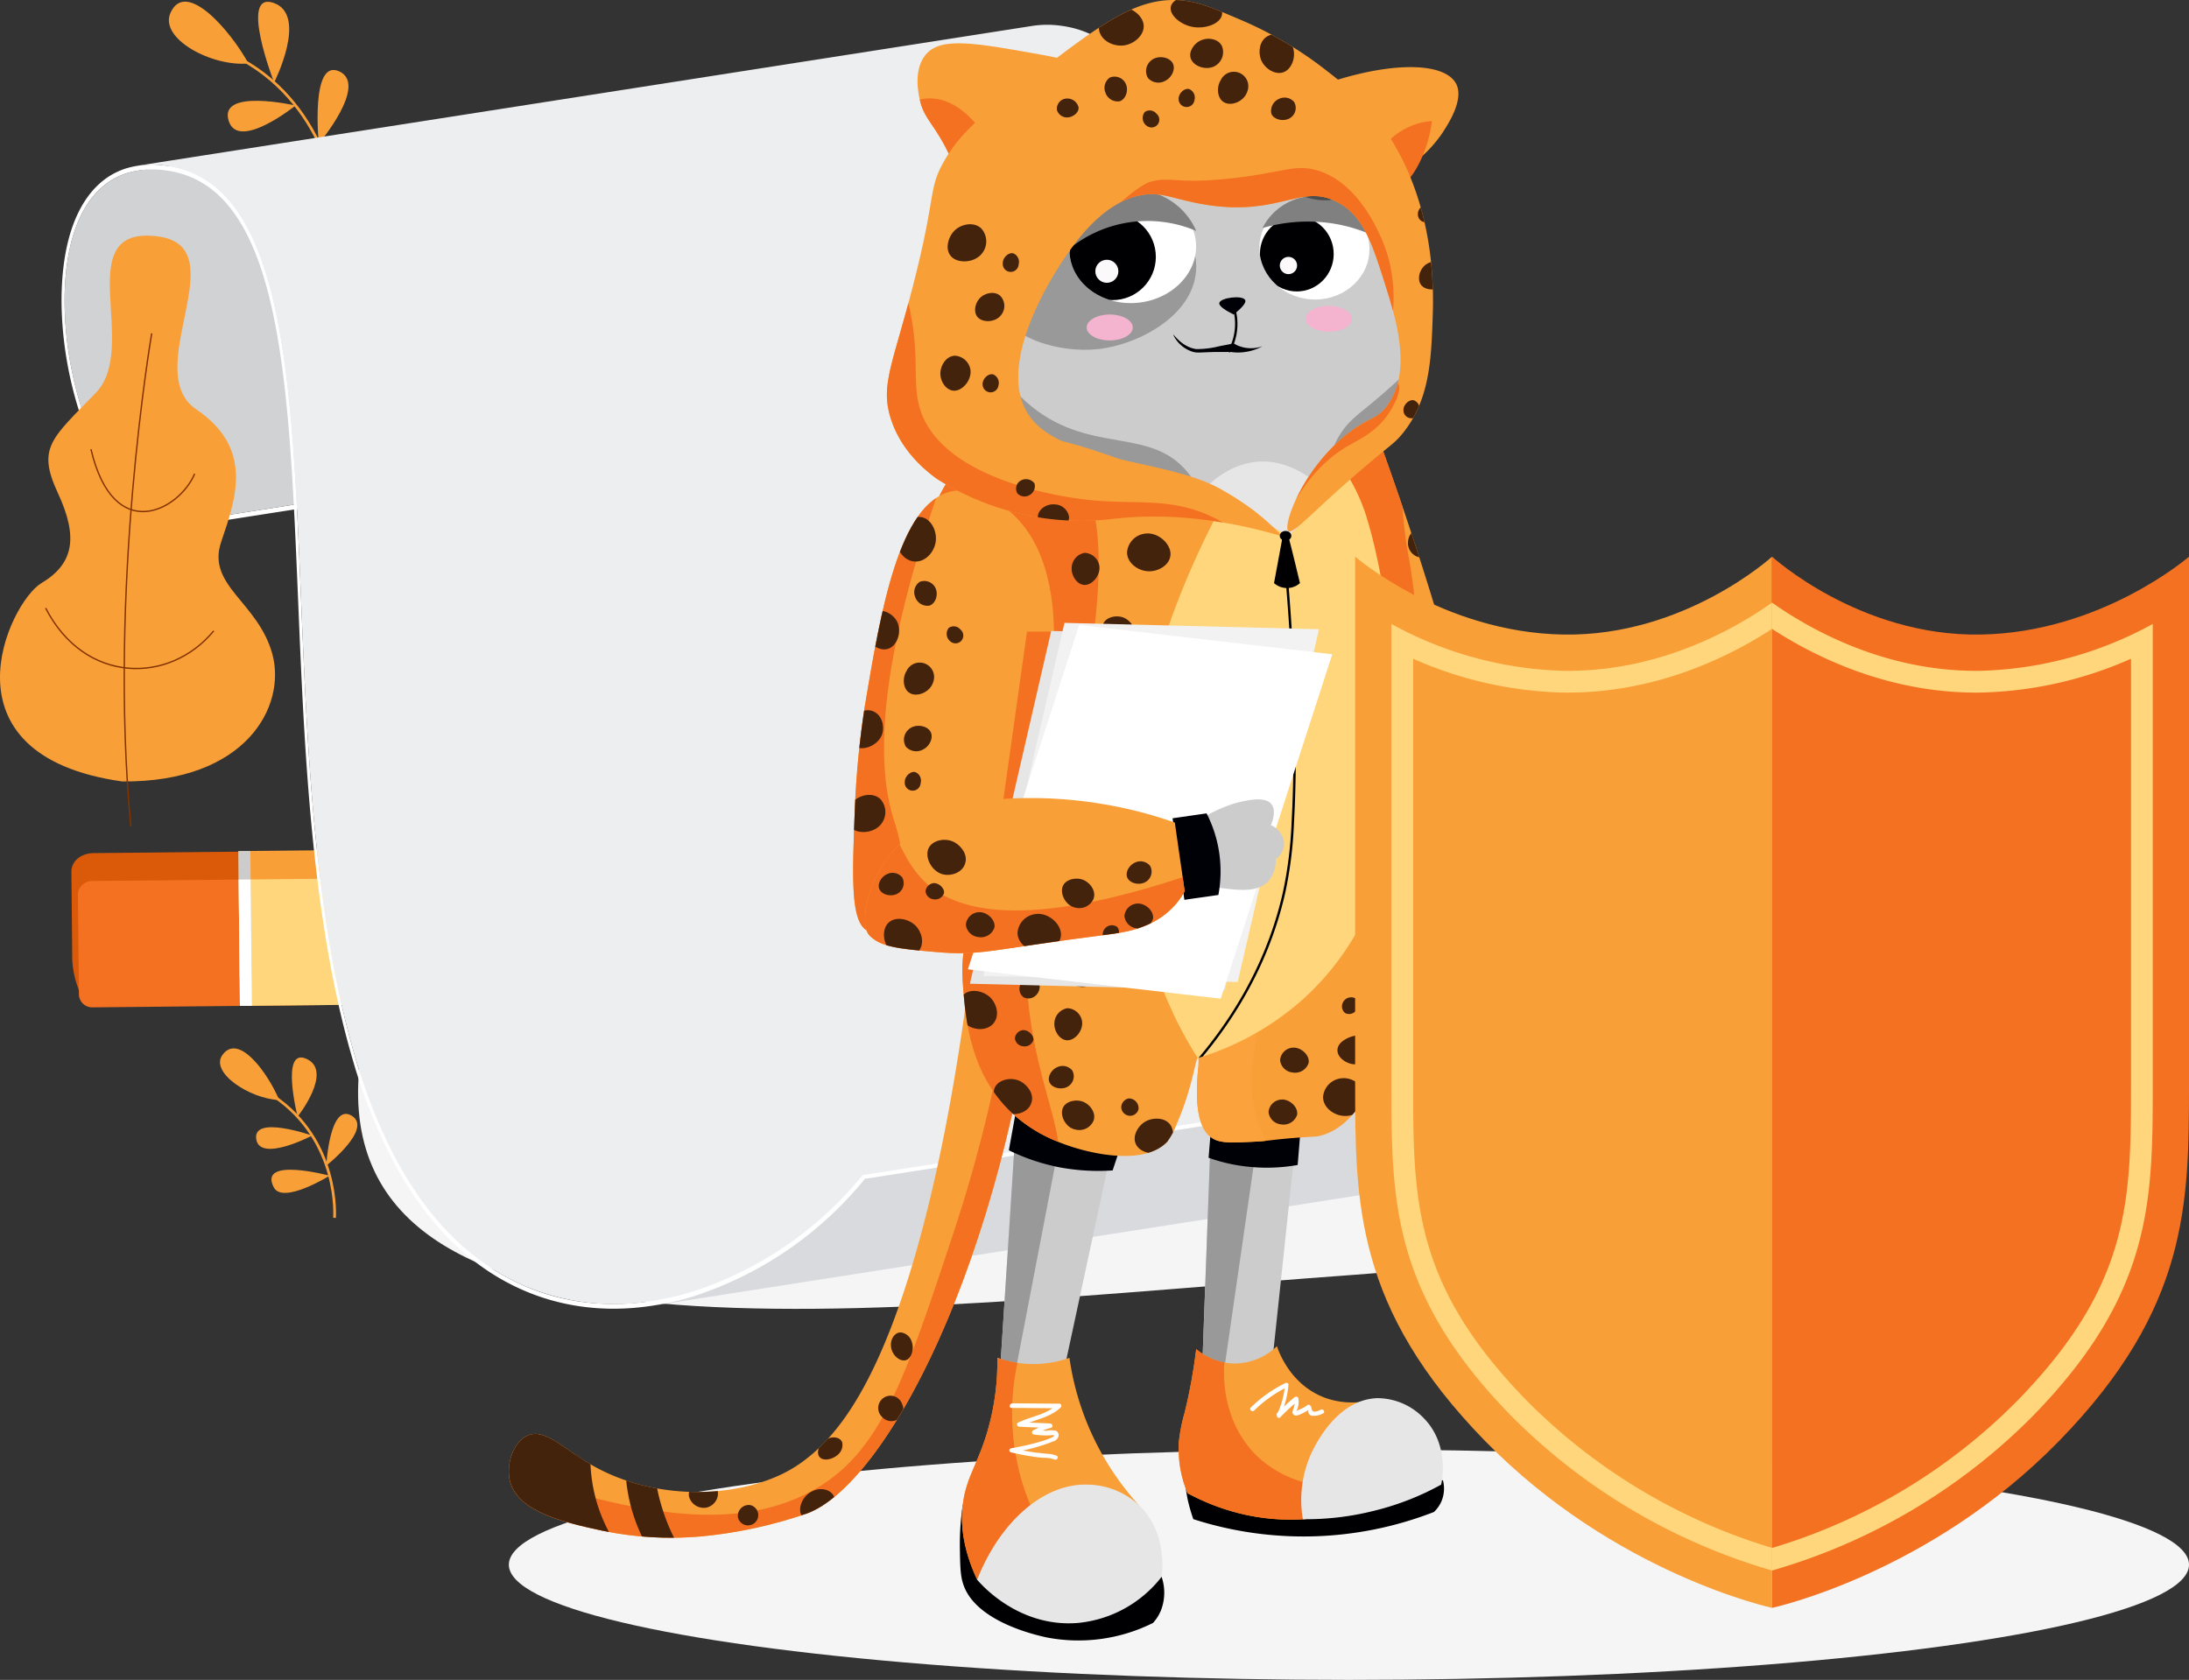 <svg xmlns="http://www.w3.org/2000/svg" xmlns:xlink="http://www.w3.org/1999/xlink" width="456" height="350" viewBox="0 0 456 350"><rect x="0" y="0" width="456" height="350" fill="#333333" stroke="none"/><defs><style>.a{fill:#fff;}.b{clip-path:url(#a);}.c{fill:#f5f5f5;}.ac,.d,.n{fill:none;}.d{stroke:#f99f38;stroke-width:0.567px;}.ac,.aj,.d,.n{stroke-miterlimit:10;}.e{fill:#f99f38;}.f{fill:#f6b63e;}.g{fill:#db5a0a;}.h{fill:#f37121;}.aj,.i{fill:#ffd67b;}.j{fill:#ccc;}.k{fill:#d0d2d3;}.l{fill:#edeef0;}.m{fill:#d8dade;}.n{stroke:#823200;stroke-width:0.283px;}.o{clip-path:url(#b);}.p{fill:#999;}.q{clip-path:url(#c);}.r{fill:#44230d;}.s{clip-path:url(#e);}.t{fill:#000106;}.u{clip-path:url(#f);}.v{fill:#e6e6e6;}.w{clip-path:url(#i);}.x{fill:#000002;}.y{fill:#fbf9f9;}.z{clip-path:url(#k);}.aa{fill:gray;}.ab{fill:#4d4d4d;}.ac,.aj{stroke:#000002;stroke-width:0.5px;}.ad{fill:#f4b3ce;}.ae{clip-path:url(#m);}.af{clip-path:url(#n);}.ag{clip-path:url(#p);}.ah{fill:#fca23d;}.ai{clip-path:url(#s);}.ak{clip-path:url(#u);}.al{clip-path:url(#v);}.am{clip-path:url(#w);}.an{fill:#f2f2f2;}.ao{clip-path:url(#z);}.ap{clip-path:url(#ab);}.aq{clip-path:url(#ac);}.ar{clip-path:url(#ad);}</style><clipPath id="a"><rect class="a" width="456" height="350" transform="translate(1059 184)"/></clipPath><clipPath id="b"><path d="M186.3,419.8c-1.021,15.612-1.982,31.224-3,46.776,4.383.24,8.827.42,13.21.661,3.423-15.792,6.785-31.644,10.208-47.437Z" transform="translate(-183.3 -419.8)"/></clipPath><clipPath id="c"><path d="M110.391,337.8c-1.021,10.388-7.626,75.9-26.42,104.481-5.584,8.527-10.988,11.769-13.811,13.21-10.568,5.284-26.6,5.584-39.09-1.141C24.344,450.687,20.5,446,16.719,447.685c-2.942,1.321-4.564,6.065-3.6,9.607,1.741,6.365,11.469,8.527,19.215,10.208a70.42,70.42,0,0,0,20.416,1.2,95.143,95.143,0,0,0,22.217-4.8C91,458.013,115.915,412.618,123.6,345.606,119.218,343.024,114.834,340.382,110.391,337.8Z" transform="translate(-12.839 -337.8)"/></clipPath><clipPath id="e"><path d="M254.981,422.9c-.54,15.372-1.141,30.8-1.681,46.176a7.932,7.932,0,0,0,8.406,4.8,7.843,7.843,0,0,0,6-5.4c1.621-15.012,3.182-30.023,4.8-45.035C266.69,423.26,260.866,423.08,254.981,422.9Z" transform="translate(-253.3 -422.9)"/></clipPath><clipPath id="f"><path d="M172.252,116.5c-2.1-9.427.42-13.57.961-22.878.48-7.866-1.5-10.208-.961-16.393.42-5.344,1.141-13.33,6.3-19.635,8.707-10.508,24.679-9.547,27.021-9.367,10.028-.781,20-1.561,30.023-2.342,16.213-.6,28.042,15.192,26.12,19.035.9,3.783,2.042,9.427,3,16.393.841,6.125,1.982,15.192,0,24.019-1.5,6.725-4.323,10.989-6.3,14.351-14.291,24.319-6.725,40.231-16.513,46.6C222.871,178.652,175.435,130.554,172.252,116.5Z" transform="translate(-171.429 -45.872)"/></clipPath><clipPath id="i"><ellipse cx="13.21" cy="11.409" rx="13.21" ry="11.409" transform="translate(0 2.917) rotate(-6.338)"/></clipPath><clipPath id="k"><ellipse cx="10.628" cy="11.469" rx="10.628" ry="11.469" transform="translate(0 21.195) rotate(-85.616)"/></clipPath><clipPath id="m"><path d="M316.912,363.8c1.861,4.263,1.441,8.226-.6,9.607a3.626,3.626,0,0,1-2.4.6,8.287,8.287,0,0,1-2.4,2.4c-4.263,2.762-9.668.24-10.208,0,1.982-4.2,4.023-8.406,6-12.61Z" transform="translate(-301.3 -363.8)"/></clipPath><clipPath id="n"><path d="M309.307,176.8c10.868,30.263,16.993,52.961,17.413,57.645.6,6.485.6,12.85.6,12.85h0c-.18,6.425-1.081,12.249-2.4,20.776-1.621,10.148-3.3,14.591-7.206,17.413-6.245,4.564-14.591,2.582-17.413,1.8q.27-53.141.6-106.282C303.723,179.622,306.545,178.181,309.307,176.8Z" transform="translate(-300.3 -176.8)"/></clipPath><clipPath id="p"><path d="M159.931,196.709c2.222,5.945,12.37,9.788,13.571,15.312a32.637,32.637,0,0,1,.661,6.125,24.328,24.328,0,0,1-.18,2.7c-.781,6.845-3.3,14.471-4.383,22.217-.9,6.365-.42,6.845-1.081,17.293-1.381,20.476-3.182,19.755-2.522,28.222.54,7.086,1.5,18.254,10.148,26.42a30.637,30.637,0,0,0,9.547,6c6.545,2.7,18.134,5.1,22.878,0a14.755,14.755,0,0,0,1.921-3.6c3.363-7.686,3.963-13.871,4.443-13.811.721.06-2.342,13.631,3.182,16.813,1.621.961,4.023.841,8.887.6,2.342-.12,2.642-.3,7.386-.721,4.624-.36,4.8-.24,5.945-.48,4.143-1.021,6.605-4.143,7.626-5.4,5.224-6.485.6-13.33,2.522-27.021.721-5.044,1.741-6.965,3.182-12.009.12-.36.18-.721.3-1.2,4.023-15.552,2.222-44.434,2.222-44.434-1.441-21.076-4.323-32.725-5.764-37.589-.18-.54-.3-.961-.42-1.441a38.909,38.909,0,0,0-5.4-10.808,47.434,47.434,0,0,1-5.4,9.007,55.864,55.864,0,0,1-5.4,6A170.051,170.051,0,0,0,204.966,181.1c-16.873-6.185-26.541-9.607-34.827-4.8C162.994,180.436,157.59,190.344,159.931,196.709Z" transform="translate(-159.378 -174.029)"/></clipPath><clipPath id="s"><path d="M248.506,185.412c-9.968,18.314-30.263,62.508-12.069,104.481A86.594,86.594,0,0,0,242.8,301.9a58.43,58.43,0,0,0,21.617-12.009c10.748-9.607,14.892-20.656,17.173-27.021,4.323-12.069,4.564-22.037,4.744-29.423.6-23.538,1.2-45.936,1.621-63.649C274.807,175.024,261.657,180.188,248.506,185.412Z" transform="translate(-229.129 -169.8)"/></clipPath><clipPath id="u"><path d="M248.858,490.4a110.768,110.768,0,0,1-2.4,13.21,35.374,35.374,0,0,0-1.2,6,23.7,23.7,0,0,0,1.8,10.808,46.633,46.633,0,0,0,10.808,4.2,44.449,44.449,0,0,0,13.811,1.2c4.984-8.407,10.028-16.813,15.012-25.22a16.516,16.516,0,0,1-10.808,0c-7.446-2.642-9.908-9.908-10.208-10.808a12.894,12.894,0,0,1-8.407,3.6A12.667,12.667,0,0,1,248.858,490.4Z" transform="translate(-245.187 -489.8)"/></clipPath><clipPath id="v"><path d="M177.4,493.8a51.351,51.351,0,0,1-1.8,14.411c-2.042,7.566-4.684,10.208-5.4,16.213-.42,3.423-.24,8.707,3,15.612,10.628-1.981,21.2-4.023,31.825-6,.6-3.182,1.2-6.425,1.8-9.607a58.642,58.642,0,0,1-9.007-13.21,57.451,57.451,0,0,1-5.4-17.414A22.2,22.2,0,0,1,182.8,495,20.606,20.606,0,0,1,177.4,493.8Z" transform="translate(-170.025 -493.8)"/></clipPath><clipPath id="w"><path d="M152.71,193.058c-10.868,2.462-14.651,24.739-18.014,44.855a187.716,187.716,0,0,0-2.042,20.9c-.6,15.432-.9,23.9,2.642,25.82,6.425,3.483,23-15.432,31.284-25.52,10.448-27.441,10.268-52.18-1.982-62.148C163.4,196.06,158.174,191.857,152.71,193.058Z" transform="translate(-132.285 -192.843)"/></clipPath><clipPath id="z"><path d="M137.3,328.173c2.342,2.462,6.245,2.822,13.871,3.483,9.607.841,10.988-.48,35.547-3.6,3.6-.48,9.427-1.2,13.751-5.644a14.352,14.352,0,0,0,2.522-3.423c-.661-4.744-1.381-9.487-2.042-14.291a87.557,87.557,0,0,0-14.171-3.723,90.564,90.564,0,0,0-20.836-1.261C138.142,302.293,134.179,324.931,137.3,328.173Z" transform="translate(-136.402 -299.577)"/></clipPath><clipPath id="ab"><path d="M24.053,13.713c-2.7,4.023-9.427,10.928-15.972,8.827C2.256,20.618-.566,13.292.094,7.768A13.106,13.106,0,0,1,1.716,2.784c12.85-4.023,23-3.6,25.22.721C28.616,6.807,25.194,11.971,24.053,13.713Z" transform="translate(0 0)"/></clipPath><clipPath id="ac"><path d="M188.05,42.561c3.182,6.3-18.975,26.36-24.619,22.818-.661-.42-.54-.781-1.8-3.6-3.242-7.146-5.524-8.046-6.485-12.069-.24-1.021-1.561-6.3,1.141-9.607,3.122-3.843,10.268-2.522,24.619.06C186.969,41.3,187.69,41.84,188.05,42.561Z" transform="translate(-154.611 -37.692)"/></clipPath><clipPath id="ad"><path d="M245.054,46.168a59.124,59.124,0,0,0-9.007-8.407,79.15,79.15,0,0,0-18.014-10.808c-6.065-2.582-9.067-3.9-12.61-4.2-9.127-.781-16.213,4.5-30.023,15.012-10.508,7.986-15.672,12.009-19.215,18.014-3.723,6.3-1.741,6.845-6.605,25.82-4.263,16.813-7.025,21.2-4.8,28.222,1.921,6.125,6.3,10.208,9.607,12.61a56.861,56.861,0,0,0,22.818,8.286,54.747,54.747,0,0,0,14.411,0c7.986-.841,19.635-.781,34.827,3.723a55.323,55.323,0,0,0-5.945-5.344,61.094,61.094,0,0,0-7.266-4.684c-11.409-6.185-32.965-5.464-39.631-15.192-7.085-10.268,4.383-29.3,10.208-36.628,5.584-7.025,10.268-8.527,12.009-9.007,5.284-1.381,7.746.721,15.012,1.8,15.132,2.282,19.455-4.564,27.021-.6,5.524,2.882,7.326,8.887,10.208,18.014,1.981,6.365,5.464,17.534,0,24.619-2.162,2.762-3.483,2.1-7.806,5.4-9.848,7.566-13.931,19.635-12.61,20.536.961.721,5.584-4.564,14.411-12.129,6.905-5.945,7.386-5.945,9.007-7.806,6-7.025,6.3-15.792,6.605-24.019C257.9,83.276,258.624,62.56,245.054,46.168Z" transform="translate(-143.99 -22.674)"/></clipPath></defs><g class="b" transform="translate(-1059 -184)"><g transform="translate(993.465 162.787)"><path class="c" d="M468.322,334.592c28.469-.271,79.7,21.586-19.926,28.828s-216.948,23.949-206.531-46.329S468.322,334.592,468.322,334.592Z" transform="translate(-101.09 -76.578)"/><g transform="translate(100.714 21.559)"><path class="d" d="M428.437,208.337s-1.75-21.948-20.719-32.131" transform="translate(-392.928 -164.359)"/><path class="e" d="M419.821,171.172c3.179-7.113,12.489,3.692,16.244,10.543C428.468,182.45,417.418,176.548,419.821,171.172Z" transform="translate(-419.486 -168.841)"/><path class="e" d="M417.544,185.681s7.154-14.106-.13-16.6S417.544,185.681,417.544,185.681Z" transform="translate(-395.62 -168.831)"/><path class="e" d="M427.521,182.662s-16.152-3.687-13.927,3.232C415.63,192.224,427.521,182.662,427.521,182.662Z" transform="translate(-401.124 -161.026)"/><path class="f" d="M424.152,189.082s-18.94-2.746-13.607,5.376C413.551,199.038,424.152,189.082,424.152,189.082Z" transform="translate(-391.667 -156.794)"/><path class="e" d="M406.783,193.034s10.348-12.246,4.276-15.049S406.783,193.034,406.783,193.034Z" transform="translate(-375.556 -163.458)"/></g><g transform="translate(65.535 18.25)"><g transform="translate(0)"><g transform="translate(14.874 179.976)"><path class="g" d="M409.4,307.606a20.516,20.516,0,0,1-1.292-6.053l-.182-18.367c-.023-2.2,1.95-3.869,4.641-3.9l44.308-.438c2.691-.027,4.918,1.6,4.94,3.8l.031,3.061a3.587,3.587,0,0,1,1.375,2.858l.182,18.367c.021,2.2-2.014,3.753-4.705,3.78l-44.308.438C411.7,311.186,410.271,309.681,409.4,307.606Z" transform="translate(-407.927 -278.553)"/><rect class="h" width="26.323" height="54.057" rx="2.737" transform="translate(55.387 6.041) rotate(89.433)"/><g transform="translate(34.784)"><path class="e" d="M398.3,305.3l31.5-.311c2.691-.027,4.856-1.829,4.834-4.026l-.182-18.367c-.021-2.2-2.221-3.956-4.913-3.928l-31.5.311" transform="translate(-398.045 -278.666)"/><path class="i" d="M398.269,308.988l31.5-.312c2.691-.026,4.855-1.829,4.834-4.025l-.182-18.367c-.023-2.2-2.222-3.957-4.913-3.93l-31.5.312" transform="translate(-397.95 -276.421)"/></g><g transform="translate(34.783 0.287)"><rect class="j" width="26.323" height="2.496" transform="translate(0.26 26.347) rotate(-90.565)"/><rect class="a" width="26.324" height="2.496" transform="translate(0.319 32.28) rotate(-90.569)"/></g></g><g transform="translate(12.823 8.128)"><g transform="translate(0)"><g transform="translate(24.69 74.542)"><path class="a" d="M312.426,248.319l186.5-29.146-.064-1-186.5,29.146Z" transform="translate(-312.361 -218.176)"/></g><g transform="translate(0.631 1.221)"><path class="k" d="M514.245,172.6l-186.5,29.147a16,16,0,0,0-2.263.521c-4.948,1.535-8.637,5.456-10.847,11.632-3.888,10.881-2.6,28.388,3.156,42.558,4.871,12,11.671,18.781,18.675,18.609l186.5-29.145c-7,.171-13.8-6.608-18.673-18.61-5.756-14.17-7.044-31.677-3.158-42.558,2.21-6.176,5.9-10.1,10.847-11.63A15.776,15.776,0,0,1,514.245,172.6Z" transform="translate(-312.401 -172.596)"/></g><g transform="translate(15.825)"><path class="l" d="M358.509,437.711l186.5-29.147a47.815,47.815,0,0,1-27.52-3.488c-15.712-7.147-27.276-22.96-34.348-46.988-8.6-29.193-10.072-64.551-11.367-95.731-1.943-46.691-3.616-87-28.075-90.305a20.748,20.748,0,0,0-5.989,0L251.21,201.2a20.747,20.747,0,0,1,5.989,0c24.459,3.3,26.132,43.615,28.075,90.3,1.295,31.182,2.767,66.539,11.367,95.733,7.072,24.028,18.636,39.841,34.347,46.988A47.815,47.815,0,0,0,358.509,437.711Z" transform="translate(-251.21 -171.837)"/></g><g transform="translate(0 29.146)"><path class="a" d="M403.129,202.782c1.721-4.829,5.008-10.15,11.222-12.078a19.084,19.084,0,0,1,8.289-.532c24.459,3.3,26.132,43.615,28.075,90.3,1.295,31.182,2.767,66.539,11.367,95.733a111.8,111.8,0,0,0,7.7,19.62c-.187.142-.381.278-.565.42a113.6,113.6,0,0,1-7.7-19.683c-8.653-29.374-10.131-64.828-11.423-96.108-1.925-46.187-3.582-86.062-27.445-89.287a18.789,18.789,0,0,0-8.111.528c-4.948,1.535-8.637,5.456-10.847,11.632-3.888,10.881-2.6,28.387,3.156,42.558,4.871,12,11.671,18.781,18.675,18.609l.063,1c-7.237.179-14.265-6.792-19.263-19.115C400.431,231.888,399.13,213.959,403.129,202.782Z" transform="translate(-400.826 -189.956)"/></g></g></g><g transform="translate(179.729 218.633)"><path class="a" d="M224.152,332.647l186.5-29.146-.419-.8-186.5,29.146Z" transform="translate(-223.733 -302.696)"/></g><g transform="translate(136.054 219.438)"><path class="m" d="M223.732,358.746l186.5-29.147a60.322,60.322,0,0,0,8.511-1.987A76.384,76.384,0,0,0,454.331,303.2l-186.5,29.145a76.36,76.36,0,0,1-35.583,24.416A60.11,60.11,0,0,1,223.732,358.746Z" transform="translate(-223.732 -303.197)"/></g><path class="a" d="M366.888,345.3c11.645,5.3,24.21,5.161,35.972,1.514a75.789,75.789,0,0,0,35.33-24.25l.42.8a76.359,76.359,0,0,1-35.583,24.416c-11.849,3.676-24.528,3.819-36.267-1.527-11.132-5.066-20.191-14.423-27.089-27.9.183-.141.378-.278.565-.42C347.036,331.149,355.956,340.33,366.888,345.3Z" transform="translate(-258.462 -74.788)"/><g transform="translate(45.828 221.395)"><path class="d" d="M421.173,336s1.234-16.062-12.85-25.477" transform="translate(-397.314 -300.695)"/><path class="e" d="M416,305.8c3.423-4.8,9.636,4.02,11.84,9.382C421.616,314.888,413.409,309.425,416,305.8Z" transform="translate(-415.507 -304.414)"/><path class="e" d="M411.851,317.916s7.474-9.43,1.895-12.02S411.851,317.916,411.851,317.916Z" transform="translate(-395.685 -303.698)"/><path class="e" d="M422.921,316.359s-12.592-4.411-11.63.833C412.17,321.991,422.921,316.359,422.921,316.359Z" transform="translate(-403.724 -298.199)"/><path class="e" d="M421.1,321.373s-14.957-4.033-11.632,2.418C411.339,327.428,421.1,321.373,421.1,321.373Z" transform="translate(-398.268 -294.849)"/><path class="e" d="M405.384,323.68s9.83-7.741,5.265-10.424S405.384,323.68,405.384,323.68Z" transform="translate(-383.245 -299.252)"/></g><g transform="translate(0 52.058)"><path class="e" d="M441.5,312.867c25.881.206,34.243-15.728,31.27-26.575S459,272.065,462.129,262.914s6.743-19.476-5.193-27.57,8.741-34.047-8.183-36.064c-18.372-2.189-3.476,23.031-12.729,32.6s-12.327,11.431-7.931,20.878,3.175,14.848-3.444,18.8S402.718,307.381,441.5,312.867Z" transform="translate(-416.044 -199.146)"/><path class="n" d="M437.743,211.8S428.617,264.67,433.4,314.59" transform="translate(-406.136 -191.443)"/><path class="n" d="M448.057,231.919c-3.119,7.5-16.826,15.16-21.606-5.114" transform="translate(-407.506 -182.311)"/><path class="n" d="M459,252.131c-9.266,11.22-26.911,11.08-35.02-4.749" transform="translate(-414.474 -169.788)"/></g></g></g></g><g transform="translate(760 -6372)"><ellipse class="c" cx="175" cy="24" rx="175" ry="24" transform="translate(405 6858)"/><g transform="translate(392.16 6540)"><g transform="translate(12.839 29.93)"><g transform="translate(102.356 224.53)"><path class="j" d="M186.3,419.8c-1.021,15.612-1.982,31.224-3,46.776,4.383.24,8.827.42,13.21.661,3.423-15.792,6.785-31.644,10.208-47.437Z" transform="translate(-183.3 -419.8)"/><g class="o"><path class="p" d="M182.746,461.888l9.968-51.88L175.3,399.8l1.8,61.848Z" transform="translate(-180.104 -411.809)"/></g></g><g transform="translate(0 175.292)"><path class="e" d="M110.391,337.8c-1.021,10.388-7.626,75.9-26.42,104.481-5.584,8.527-10.988,11.769-13.811,13.21-10.568,5.284-26.6,5.584-39.09-1.141C24.344,450.687,20.5,446,16.719,447.685c-2.942,1.321-4.564,6.065-3.6,9.607,1.741,6.365,11.469,8.527,19.215,10.208a70.42,70.42,0,0,0,20.416,1.2,95.143,95.143,0,0,0,22.217-4.8C91,458.013,115.915,412.618,123.6,345.606,119.218,343.024,114.834,340.382,110.391,337.8Z" transform="translate(-12.839 -337.8)"/><g class="q"><path class="h" d="M126.217,348.606,114.208,340.8A302.71,302.71,0,0,1,100.4,406.251c-10.148,30.744-15.252,46.176-29.423,54.042-27.5,15.312-66.952-9.667-70.855-1.8-.841,1.681-.3,5.464,10.208,15.012l79.261-1.8Z" transform="translate(-7.649 -338.999)"/></g><g class="q"><path class="r" d="M22.123,516.328a33.682,33.682,0,0,0,.6,16.213,33.313,33.313,0,0,0,4.2,9.007c-7.866,1.261-15.732,2.522-23.658,3.783L-8.2,521.972a43.555,43.555,0,0,1,19.515-6.245A42.453,42.453,0,0,1,22.123,516.328Z" transform="translate(-4.433 -408.845)"/><path class="r" d="M53.3,532.8a35.41,35.41,0,0,0,1.2,7.806,36.685,36.685,0,0,0,4.2,9.607h6.605a39.738,39.738,0,0,1-4.2-9.007,41.763,41.763,0,0,1-1.8-8.406Z" transform="translate(-29.005 -415.709)"/><path class="r" d="M81.277,539.375a3.086,3.086,0,0,1-2.4,2.4,3.183,3.183,0,0,1-3.6-2.4,3.287,3.287,0,0,1,3.6-3.6A3.118,3.118,0,0,1,81.277,539.375Z" transform="translate(-37.767 -416.88)"/><path class="r" d="M96.485,547.4a2.143,2.143,0,0,1-4.2,0,2.279,2.279,0,0,1,2.522-2.522A2.15,2.15,0,0,1,96.485,547.4Z" transform="translate(-44.568 -420.526)"/><path class="r" d="M120.981,541.011a3.582,3.582,0,0,1-1.261,3.723c-1.621,1.441-4.023,1.681-5.164.6-1.441-1.321-.42-4.443,1.861-5.524C118.219,538.909,120.381,539.45,120.981,541.011Z" transform="translate(-53.212 -418.336)"/><path class="r" d="M147.495,485a2.737,2.737,0,0,1,2.222,1.921c.54,1.5,0,3.3-1.021,3.783-1.321.6-3.182-.961-3.3-2.882C145.273,486.32,146.234,484.939,147.495,485Z" transform="translate(-65.795 -396.61)"/><path class="r" d="M125.146,522.489a2.665,2.665,0,0,1-.961,2.582c-1.2,1.021-2.942,1.261-3.663.54-.961-.9-.18-3.062,1.5-3.843C123.224,521.108,124.786,521.408,125.146,522.489Z" transform="translate(-55.696 -411.163)"/><path class="r" d="M146.079,508.757a2.544,2.544,0,0,1-.48,2.822,2.576,2.576,0,0,1-3.663-.12,2.56,2.56,0,1,1,4.143-2.7Z" transform="translate(-64.139 -405.418)"/></g></g><g transform="translate(144.388 226.392)"><path class="j" d="M254.981,422.9c-.54,15.372-1.141,30.8-1.681,46.176a7.932,7.932,0,0,0,8.406,4.8,7.843,7.843,0,0,0,6-5.4c1.621-15.012,3.182-30.023,4.8-45.035C266.69,423.26,260.866,423.08,254.981,422.9Z" transform="translate(-253.3 -422.9)"/><g class="s"><path class="p" d="M248.9,414.8l12.61,3-7.206,49.839-9.007-2.4Z" transform="translate(-250.104 -419.664)"/></g></g><path class="t" d="M256.321,407.7l-.721,8.947a35.338,35.338,0,0,0,8.887,1.922,36.618,36.618,0,0,0,9.667-.42L275.235,405Z" transform="translate(-109.831 -189.357)"/><path class="t" d="M186.3,413.01l2.4-13.21L211.52,406.4l-3.6,10.808a44.373,44.373,0,0,1-10.808-.6A42.653,42.653,0,0,1,186.3,413.01Z" transform="translate(-82.143 -187.279)"/><g transform="translate(95.228)"><path class="j" d="M172.252,116.5c-2.1-9.427.42-13.57.961-22.878.48-7.866-1.5-10.208-.961-16.393.42-5.344,1.141-13.33,6.3-19.635,8.707-10.508,24.679-9.547,27.021-9.367,10.028-.781,20-1.561,30.023-2.342,16.213-.6,28.042,15.192,26.12,19.035.9,3.783,2.042,9.427,3,16.393.841,6.125,1.982,15.192,0,24.019-1.5,6.725-4.323,10.989-6.3,14.351-14.291,24.319-6.725,40.231-16.513,46.6C222.871,178.652,175.435,130.554,172.252,116.5Z" transform="translate(-171.429 -45.872)"/><g class="u"><path class="p" d="M175.758,142.225c12.73,10.208,25.28,3.843,33.026,14.411,5.584,7.626,6,20.356.6,24.619-9.728,7.686-37.589-12.67-51.64-27.621-4.023-4.263-7.446-8.707-9.007-15.012-3.3-13.51,3.783-28.882,9.007-28.822C163.809,109.86,160.807,130.216,175.758,142.225Z" transform="translate(-162.025 -71.414)"/></g><g class="u"><path class="p" d="M222.965,103.913c-.06,9.848-11.769,16.152-20.416,17.113-8.166.9-19.095-2.282-21.617-9.607-3.242-9.547,8.286-24.559,21.617-24.619C212.037,86.8,223.025,94.366,222.965,103.913Z" transform="translate(-175.005 -62.224)"/></g><g class="u"><path class="p" d="M296.263,176.024c-.42-7.806,1.621-12.31,3.6-15.012,1.681-2.282,3.3-3.3,7.206-6.605a138.069,138.069,0,0,0,10.208-9.607c-1.2,5.825-2.4,11.589-3.6,17.413C307.912,166.837,302.087,171.4,296.263,176.024Z" transform="translate(-221.283 -85.397)"/></g><path class="v" d="M278.862,197.805c.3,8.647-7.386,15.012-14.711,16.213-7.446,1.261-15.912-2.522-18.314-9.007-3.423-9.307,6.3-22.637,17.413-22.217C270.516,183.094,278.562,189.218,278.862,197.805Z" transform="translate(-200.879 -100.573)"/><g transform="translate(20.361 7.489)"><g transform="translate(0 17.502)"><ellipse class="a" cx="13.21" cy="11.409" rx="13.21" ry="11.409" transform="translate(0 2.917) rotate(-6.338)"/><g class="w" transform="translate(0 0)"><circle class="x" cx="9.007" cy="9.007" r="9.007" transform="translate(1.178 5.589)"/></g><g class="w" transform="translate(0 0)"><circle class="y" cx="2.402" cy="2.402" r="2.402" transform="translate(6.582 15.197)"/></g></g><g transform="translate(39.976 18.877)"><ellipse class="a" cx="10.628" cy="11.469" rx="10.628" ry="11.469" transform="translate(0 21.195) rotate(-85.616)"/><g class="z" transform="translate(0 0)"><ellipse class="x" cx="7.686" cy="7.806" rx="7.686" ry="7.806" transform="translate(0.893 4.815)"/></g><g class="z" transform="translate(0 0)"><circle class="y" cx="1.801" cy="1.801" r="1.801" transform="translate(5.036 13.222)"/></g></g><g transform="translate(0.577 18.145)"><path class="aa" d="M274.3,97.368a12.157,12.157,0,0,1,22.217,1.2,32.281,32.281,0,0,0-9.607-2.4A33.717,33.717,0,0,0,274.3,97.368Z" transform="translate(-233.468 -89.419)"/><path class="aa" d="M218.309,88.7a14.158,14.158,0,0,1,15.012,8.406,25.892,25.892,0,0,0-27.021,4.2A14.277,14.277,0,0,1,218.309,88.7Z" transform="translate(-206.3 -88.562)"/></g><ellipse class="ab" cx="6.545" cy="2.702" rx="6.545" ry="2.702" transform="translate(1.981 4.03) rotate(-17.933)"/><ellipse class="ab" cx="2.402" cy="5.764" rx="2.402" ry="5.764" transform="translate(46.176 18.83) rotate(-77.93)"/><g transform="translate(22.788 40.52)"><path class="t" d="M259.3,127.011c.24-1.141,4.924-1.681,5.4-.6.3.661-1.141,1.982-2.4,3C260.857,128.692,259.176,127.731,259.3,127.011Z" transform="translate(-249.682 -125.824)"/><path class="t" d="M261.91,141.2a7.106,7.106,0,0,1-4.8,0,5.6,5.6,0,0,1-1.2-.6c-.721.18-1.741.36-3,.6a19.315,19.315,0,0,1-4.8.6c-3-.42-4.684-3.122-4.8-3a6.653,6.653,0,0,0,4.2,3.6c1.021.24,1.441.06,4.8,0h3a9.957,9.957,0,0,0,3,0A10.377,10.377,0,0,0,261.91,141.2Z" transform="translate(-243.289 -131.006)"/><path class="ac" d="M263.861,130.8a9.437,9.437,0,0,1,.24,1.381,11.77,11.77,0,0,1-1.5,7.025" transform="translate(-251.005 -127.812)"/></g><g transform="translate(4.78 42.306)"><ellipse class="ad" cx="4.804" cy="2.702" rx="4.804" ry="2.702" transform="translate(0 1.801)"/><ellipse class="ad" cx="4.804" cy="2.702" rx="4.804" ry="2.702" transform="translate(45.635)"/></g></g></g><g transform="translate(172.61 78.617)"><g transform="translate(0.6 112.287)"><path class="j" d="M316.912,363.8c1.861,4.263,1.441,8.226-.6,9.607a3.626,3.626,0,0,1-2.4.6,8.287,8.287,0,0,1-2.4,2.4c-4.263,2.762-9.668.24-10.208,0,1.982-4.2,4.023-8.406,6-12.61Z" transform="translate(-301.3 -363.8)"/><g class="ae"><path class="p" d="M305.108,380.017a27.328,27.328,0,0,0,3.963-19.335L299.7,357.8l-5.4,21.016C297.9,379.237,301.506,379.6,305.108,380.017Z" transform="translate(-298.503 -361.403)"/></g></g><path class="t" d="M319.512,352.8c.18,3,.42,6,.6,9.007a42.242,42.242,0,0,1-6,.6,39.193,39.193,0,0,1-10.808-1.2c1.021-2.822,2.1-5.584,3.122-8.406Z" transform="translate(-301.499 -247.118)"/><g transform="translate(0 0)"><path class="e" d="M309.307,176.8c10.868,30.263,16.993,52.961,17.413,57.645.6,6.485.6,12.85.6,12.85h0c-.18,6.425-1.081,12.249-2.4,20.776-1.621,10.148-3.3,14.591-7.206,17.413-6.245,4.564-14.591,2.582-17.413,1.8q.27-53.141.6-106.282C303.723,179.622,306.545,178.181,309.307,176.8Z" transform="translate(-300.3 -176.8)"/><g class="af"><path class="h" d="M294.3,175.433c9.307-7.146,13.15-7.146,15.012-6,2.882,1.8,1.021,6.665,2.4,20.416.721,7.206,1.381,7.386,2.4,17.173.6,5.4.721,9.728,1.2,15.432,1.5,19.4,1.261,29.123,1.2,29.843-.54,9.968-1.861,34.347-16.213,41.432a19.568,19.568,0,0,1-6,1.8Z" transform="translate(-297.903 -173.632)"/></g><g class="af"><path class="r" d="M315.753,347.6c-1.982-.24-3.543-2.642-3.363-4.864.12-1.8,1.441-4.023,3.6-4.143,2.162-.18,3.843,1.8,4.143,3.6C320.677,344.9,318.155,347.84,315.753,347.6Z" transform="translate(-305.125 -241.437)"/><path class="r" d="M330.539,240.8a2,2,0,0,1-1.441-2.1,1.859,1.859,0,0,1,1.561-1.8,1.918,1.918,0,0,1,1.8,1.561A2.058,2.058,0,0,1,330.539,240.8Z" transform="translate(-311.804 -200.81)"/><path class="r" d="M329.732,334.861a1.973,1.973,0,0,1-2.462.06,1.765,1.765,0,0,1-.6-2.222,1.784,1.784,0,0,1,2.222-.6A2,2,0,0,1,329.732,334.861Z" transform="translate(-310.757 -238.787)"/><path class="r" d="M327.015,212a3.018,3.018,0,0,1-2.222-3.242,2.937,2.937,0,0,1,2.4-2.762,2.79,2.79,0,0,1,2.762,2.4C330.258,210.2,328.577,212.18,327.015,212Z" transform="translate(-310.082 -188.461)"/><path class="r" d="M341.532,277.507c1.621-.841,4.023.24,4.984,2.042.781,1.441.9,3.783-.661,4.984s-3.843.54-4.984-.661C339.13,282.011,339.55,278.528,341.532,277.507Z" transform="translate(-316.072 -216.92)"/><path class="r" d="M337.464,323.378c1.021-.54,2.582.18,3.242,1.321a2.312,2.312,0,0,1-3.663,2.822C335.963,326.26,336.2,323.979,337.464,323.378Z" transform="translate(-314.707 -235.29)"/><path class="r" d="M336.146,301.464c1.381.661,1.921,2.762,1.261,4.383-.54,1.261-2.042,2.582-3.663,2.162a3.338,3.338,0,0,1-2.162-3.663C331.882,302.245,334.464,300.683,336.146,301.464Z" transform="translate(-312.787 -226.526)"/><path class="r" d="M339.466,246.129c1.621.781,2.282,3.3,1.441,5.164-.66,1.5-2.4,3.062-4.323,2.522a3.815,3.815,0,0,1-2.522-4.323C334.423,247.029,337.425,245.168,339.466,246.129Z" transform="translate(-313.767 -204.396)"/></g></g></g><g transform="translate(87.991 76.953)"><path class="e" d="M159.931,196.709c2.222,5.945,12.37,9.788,13.571,15.312a32.637,32.637,0,0,1,.661,6.125,24.328,24.328,0,0,1-.18,2.7c-.781,6.845-3.3,14.471-4.383,22.217-.9,6.365-.42,6.845-1.081,17.293-1.381,20.476-3.182,19.755-2.522,28.222.54,7.086,1.5,18.254,10.148,26.42a30.637,30.637,0,0,0,9.547,6c6.545,2.7,18.134,5.1,22.878,0a14.755,14.755,0,0,0,1.921-3.6c3.363-7.686,3.963-13.871,4.443-13.811.721.06-2.342,13.631,3.182,16.813,1.621.961,4.023.841,8.887.6,2.342-.12,2.642-.3,7.386-.721,4.624-.36,4.8-.24,5.945-.48,4.143-1.021,6.605-4.143,7.626-5.4,5.224-6.485.6-13.33,2.522-27.021.721-5.044,1.741-6.965,3.182-12.009.12-.36.18-.721.3-1.2,4.023-15.552,2.222-44.434,2.222-44.434-1.441-21.076-4.323-32.725-5.764-37.589-.18-.54-.3-.961-.42-1.441a38.909,38.909,0,0,0-5.4-10.808,47.434,47.434,0,0,1-5.4,9.007,55.864,55.864,0,0,1-5.4,6A170.051,170.051,0,0,0,204.966,181.1c-16.873-6.185-26.541-9.607-34.827-4.8C162.994,180.436,157.59,190.344,159.931,196.709Z" transform="translate(-159.378 -174.029)"/><g class="ag" transform="translate(0 0)"><path class="ah" d="M248.3,401.025l4.2-34.226c5.4-.06,7.806,1.561,9.007,3,3.723,4.5-1.561,10.388.6,21.016,1.561,7.866,5.765,11.049,4.2,13.21C265.233,405.589,261.45,406.249,248.3,401.025Z" transform="translate(-194.905 -251.047)"/></g><g class="ag" transform="translate(0 0)"><path class="h" d="M148.5,183.861c4.924-2.642,22.577-11.889,33.026-4.8,11.469,7.806,7.986,31.044,4.8,52.24-4.564,30.5-12.189,32.485-12.009,53.441.18,25.039,11.229,38.55,4.8,44.434-3.483,3.182-11.649,3.963-31.825-6.605Z" transform="translate(-154.552 -174.991)"/></g><g class="ag" transform="translate(0 0)"><path class="i" d="M248.506,185.412c-9.968,18.314-30.263,62.508-12.069,104.481A86.594,86.594,0,0,0,242.8,301.9a58.43,58.43,0,0,0,21.617-12.009c10.748-9.607,14.892-20.656,17.173-27.021,4.323-12.069,4.564-22.037,4.744-29.423.6-23.538,1.2-45.936,1.621-63.649C274.807,175.024,261.657,180.188,248.506,185.412Z" transform="translate(-187.246 -172.339)"/><g class="ai" transform="translate(41.883 -2.539)"><path class="aj" d="M261.819,177.3c2.882,22.637,5.644,52.541,4.2,78.661a84.909,84.909,0,0,1-1.8,14.411c-4.744,21.076-17.534,35.608-26.42,43.834" transform="translate(-232.593 -172.797)"/></g></g><g class="ag" transform="translate(0 0)"><path class="r" d="M304.307,401.589c-.36,1.981-2.882,3.363-5.1,3-1.8-.24-3.9-1.741-3.9-3.9a4.246,4.246,0,0,1,3.9-3.9C301.965,396.485,304.787,399.247,304.307,401.589Z" transform="translate(-213.683 -263.019)"/><path class="r" d="M236.307,212.589c-.36,1.982-2.882,3.363-5.1,3-1.8-.24-3.9-1.741-3.9-3.9a4.246,4.246,0,0,1,3.9-3.9C233.965,207.485,236.787,210.247,236.307,212.589Z" transform="translate(-186.515 -187.506)"/><path class="r" d="M286.345,389.374a2.96,2.96,0,0,1-3.363,1.982,2.879,2.879,0,0,1-2.582-2.582,2.826,2.826,0,0,1,2.582-2.582C284.783,386.012,286.645,387.813,286.345,389.374Z" transform="translate(-207.73 -258.79)"/><path class="r" d="M192.243,382.2a1.909,1.909,0,0,1-2.162,1.261,1.859,1.859,0,0,1-1.681-1.681,1.914,1.914,0,0,1,1.681-1.681C191.222,380.038,192.423,381.239,192.243,382.2Z" transform="translate(-170.973 -256.36)"/><path class="r" d="M228.9,406.016a1.818,1.818,0,0,1-2.042,1.381,1.877,1.877,0,0,1-1.561-1.8,1.931,1.931,0,0,1,1.561-1.8A2.035,2.035,0,0,1,228.9,406.016Z" transform="translate(-185.716 -265.825)"/><path class="r" d="M304.891,369.051a1.917,1.917,0,0,1-.12,2.462,1.839,1.839,0,0,1-2.222.48,1.779,1.779,0,0,1-.48-2.222A1.911,1.911,0,0,1,304.891,369.051Z" transform="translate(-216.309 -251.797)"/><path class="r" d="M193.718,362.311a2.448,2.448,0,0,1-.12,3.062,2.22,2.22,0,0,1-2.762.6,2.164,2.164,0,0,1-.6-2.762A2.393,2.393,0,0,1,193.718,362.311Z" transform="translate(-171.607 -249.08)"/><path class="r" d="M181.718,351.311a2.448,2.448,0,0,1-.12,3.062,2.22,2.22,0,0,1-2.762.6,2.164,2.164,0,0,1-.6-2.762A2.393,2.393,0,0,1,181.718,351.311Z" transform="translate(-166.813 -244.685)"/><path class="r" d="M212.891,277.051a1.917,1.917,0,0,1-.12,2.462,1.839,1.839,0,0,1-2.222.48,1.778,1.778,0,0,1-.48-2.222A1.911,1.911,0,0,1,212.891,277.051Z" transform="translate(-179.552 -215.04)"/><path class="r" d="M306.845,382.612a3.242,3.242,0,0,1,0,3.9,3.6,3.6,0,0,1-3.723,1.321c-1.261-.3-2.822-1.381-2.822-2.822,0-1.861,2.522-2.7,2.822-2.822C303.6,382.071,305.7,381.351,306.845,382.612Z" transform="translate(-215.681 -257.072)"/><path class="r" d="M212.3,356.561a2.972,2.972,0,0,1,0,3.6,3.386,3.386,0,0,1-3.423,1.2c-1.2-.24-2.582-1.261-2.582-2.582,0-1.681,2.342-2.522,2.582-2.582C209.362,356.081,211.224,355.42,212.3,356.561Z" transform="translate(-178.125 -246.694)"/><path class="r" d="M198.845,286.612a3.242,3.242,0,0,1,0,3.9,3.6,3.6,0,0,1-3.723,1.321c-1.261-.3-2.822-1.381-2.822-2.822,0-1.861,2.522-2.7,2.822-2.822C195.6,286.071,197.7,285.351,198.845,286.612Z" transform="translate(-172.531 -218.716)"/><path class="r" d="M210.845,256.612a3.242,3.242,0,0,1,0,3.9,3.6,3.6,0,0,1-3.723,1.321c-1.261-.3-2.822-1.381-2.822-2.822,0-1.861,2.522-2.7,2.822-2.822C207.6,256.071,209.7,255.351,210.845,256.612Z" transform="translate(-177.326 -206.73)"/><path class="r" d="M282.345,407.374a2.96,2.96,0,0,1-3.363,1.982,2.879,2.879,0,0,1-2.582-2.582,2.826,2.826,0,0,1,2.582-2.582C280.783,404.012,282.645,405.813,282.345,407.374Z" transform="translate(-206.132 -265.982)"/><path class="r" d="M230.163,416.03c-.721-1.681.54-3.963,2.4-4.8,1.5-.661,3.843-.661,4.924,1.021a3.886,3.886,0,0,1-1.021,4.924C234.486,418.732,231,418.072,230.163,416.03Z" transform="translate(-187.577 -268.633)"/><path class="r" d="M204.556,379.161c-1.441-.18-2.582-1.981-2.462-3.6a3.255,3.255,0,0,1,2.7-3.062,3.211,3.211,0,0,1,3.062,2.7C208.159,377.179,206.3,379.4,204.556,379.161Z" transform="translate(-176.441 -253.32)"/><path class="r" d="M210.556,221.161c-1.441-.18-2.582-1.982-2.462-3.6a3.255,3.255,0,0,1,2.7-3.062,3.211,3.211,0,0,1,3.062,2.7C214.159,219.179,212.3,221.4,210.556,221.161Z" transform="translate(-178.838 -190.194)"/><path class="r" d="M200.309,395.949c-.48-1.081.36-2.582,1.561-3.122a2.6,2.6,0,0,1,3.182.66,2.484,2.484,0,0,1-.661,3.182C203.071,397.69,200.849,397.21,200.309,395.949Z" transform="translate(-175.676 -261.342)"/><path class="r" d="M205.013,405.9c.721-1.321,2.942-1.741,4.443-.961,1.261.66,2.4,2.222,1.861,3.783a3.22,3.22,0,0,1-3.783,1.861C205.494,410.224,204.113,407.521,205.013,405.9Z" transform="translate(-177.499 -266.129)"/><path class="r" d="M219.013,237.9c.721-1.321,2.942-1.741,4.443-.961,1.261.661,2.4,2.222,1.861,3.783a3.22,3.22,0,0,1-3.783,1.861C219.494,242.224,218.113,239.521,219.013,237.9Z" transform="translate(-183.092 -199.007)"/><path class="r" d="M170.013,367.219c1.441-1.261,4.083-.781,5.584.721,1.2,1.261,1.921,3.543.661,5.224-1.261,1.621-3.723,1.561-5.224.661C168.812,372.383,168.271,368.72,170.013,367.219Z" transform="translate(-163.214 -250.926)"/><path class="r" d="M181.373,398.652c.9-1.561,3.483-2.042,5.284-1.081,1.441.781,2.882,2.642,2.222,4.5-.6,1.861-2.882,2.582-4.5,2.222C181.914,403.756,180.292,400.573,181.373,398.652Z" transform="translate(-168.029 -263.144)"/></g></g><g transform="translate(139.517 266.563)"><path class="x" d="M247.3,535.8c.12,1.261.3,2.642.6,4.2a36.656,36.656,0,0,0,1.2,4.2,74.876,74.876,0,0,0,50.139-1.5,7.026,7.026,0,0,0,1.5-2.1,6.822,6.822,0,0,0,.36-4.5C283.208,535.98,265.254,535.92,247.3,535.8Z" transform="translate(-246.031 -508.179)"/><path class="e" d="M248.858,490.4a110.768,110.768,0,0,1-2.4,13.21,35.374,35.374,0,0,0-1.2,6,23.7,23.7,0,0,0,1.8,10.808,46.633,46.633,0,0,0,10.808,4.2,44.449,44.449,0,0,0,13.811,1.2c4.984-8.407,10.028-16.813,15.012-25.22a16.516,16.516,0,0,1-10.808,0c-7.446-2.642-9.908-9.908-10.208-10.808a12.894,12.894,0,0,1-8.407,3.6A12.667,12.667,0,0,1,248.858,490.4Z" transform="translate(-245.187 -489.8)"/><g class="ak"><path class="h" d="M236.3,483.8h16.213c-3.062,9.848-1.081,20.056,5.4,26.42a23.152,23.152,0,0,0,12.009,6v14.411l-31.224-3.6Z" transform="translate(-241.636 -487.403)"/></g><path class="v" d="M316.9,525.812c.12-.6,1.8-8.286-3.6-13.811a13.458,13.458,0,0,0-9.607-4.2c-8.467.18-13.03,9.788-13.811,11.409a23.629,23.629,0,0,0-1.8,13.811,57.849,57.849,0,0,0,15.012-1.8A56.476,56.476,0,0,0,316.9,525.812Z" transform="translate(-262.194 -496.99)"/><g transform="translate(14.905 7.615)"><path class="a" d="M270.844,508.257a26.527,26.527,0,0,1,7.086-4.984,6.538,6.538,0,0,1-.661-.36,17.254,17.254,0,0,1-1.681,6.185c-.18.42.36.961.721.54a41.248,41.248,0,0,1,3.783-3.483c-.24-.06-.48-.12-.781-.18a5.128,5.128,0,0,1-.42,2.282.755.755,0,0,0,.3.961c.48.24,1.021-.06,1.441-.24a11.543,11.543,0,0,0,1.861-1.081c-.18,0-.36-.06-.54-.06.24.24.12.721.24.961a.865.865,0,0,0,.661.54,3.943,3.943,0,0,0,2.342-.48c.54-.24.06-1.021-.48-.781-.42.24-1.5.721-1.8.12-.18-.36-.06-.66-.42-1.021a.447.447,0,0,0-.54-.06,5.883,5.883,0,0,1-1.321.781c-.24.12-.54.24-.841.36-.3.18-.24.24-.06-.06a4.006,4.006,0,0,0,.3-2.522c-.06-.36-.54-.36-.781-.18-1.321,1.081-2.582,2.282-3.783,3.483l.721.54a18.361,18.361,0,0,0,1.8-6.605c.06-.36-.42-.54-.661-.36a27.1,27.1,0,0,0-7.266,5.164c-.24.36.36.961.781.54Z" transform="translate(-270.009 -502.482)"/></g></g><g transform="translate(93.943 268.965)"><path class="x" d="M169.9,544.8a57.2,57.2,0,0,0-.6,9.007c.06,3.122.06,5.4.6,7.206,2.342,8.166,15.552,10.988,17.413,11.409a34.869,34.869,0,0,0,22.217-3,8.6,8.6,0,0,0,1.8-3,10.252,10.252,0,0,0,0-6.605C197.517,554.828,183.707,549.784,169.9,544.8Z" transform="translate(-169.289 -514.176)"/><g transform="translate(0.442)"><path class="e" d="M177.4,493.8a51.351,51.351,0,0,1-1.8,14.411c-2.042,7.566-4.684,10.208-5.4,16.213-.42,3.423-.24,8.707,3,15.612,10.628-1.981,21.2-4.023,31.825-6,.6-3.182,1.2-6.425,1.8-9.607a58.642,58.642,0,0,1-9.007-13.21,57.451,57.451,0,0,1-5.4-17.414A22.2,22.2,0,0,1,182.8,495,20.606,20.606,0,0,1,177.4,493.8Z" transform="translate(-170.025 -493.8)"/><g class="al"><path class="h" d="M165.706,483.8l12.009,2.4a50.653,50.653,0,0,0-.6,28.222,48.4,48.4,0,0,0,6.605,14.411c-8.827,6-17.594,12.009-26.42,18.014Z" transform="translate(-164.941 -489.805)"/></g></g><path class="v" d="M213.73,557.013a25.09,25.09,0,0,1-17.413,9.607c-12.43,1.021-20.3-8.166-21.016-9.007,4.744-12.069,13.811-20,22.818-19.815a16.089,16.089,0,0,1,10.808,4.2C214.871,547.586,213.91,555.932,213.73,557.013Z" transform="translate(-171.691 -511.378)"/><g transform="translate(10.32 9.487)"><path class="a" d="M186.97,510.561c3.242,0,6.485.06,9.728.06a4.172,4.172,0,0,1-.3-.781c-2.162,2.162-5.464,2.462-8.106,3.783-.42.18-.18.841.24.841,2.1.12,4.2.18,6.365.3-.06-.3-.06-.6-.12-.9a18.03,18.03,0,0,0-3.363,1.381c-.3.18-.3.781.12.841a16.721,16.721,0,0,0,3.483.18c.12,0,.781-.12.781.06.06.18-.54.42-.66.48-.54.24-1.081.42-1.621.6a49.762,49.762,0,0,1-6.725,1.561.438.438,0,0,0,0,.841c1.5.36,3.062.66,4.624.9.721.12,1.441.18,2.162.24a6.052,6.052,0,0,1,2.282.36c.54.24.961-.54.48-.781a5.864,5.864,0,0,0-1.982-.42c-.781-.06-1.621-.18-2.4-.24q-2.432-.36-4.864-.9v.841a38.071,38.071,0,0,0,8.527-2.282,1.542,1.542,0,0,0,1.081-1.021,1.016,1.016,0,0,0-.54-1.2,4.853,4.853,0,0,0-1.861,0,16.384,16.384,0,0,1-2.462-.18c.06.3.06.54.12.841a14.645,14.645,0,0,1,3.182-1.261c.48-.12.36-.841-.12-.9-2.1-.12-4.2-.18-6.365-.3.06.3.18.54.24.841,2.762-1.381,6-1.681,8.286-3.9a.457.457,0,0,0-.3-.781c-3.242,0-6.485-.06-9.728-.06-.781.06-.781.961-.18.961Z" transform="translate(-186.475 -509.6)"/></g></g><g transform="translate(71.723 88.251)"><g transform="translate(0 0)"><path class="e" d="M152.71,193.058c-10.868,2.462-14.651,24.739-18.014,44.855a187.716,187.716,0,0,0-2.042,20.9c-.6,15.432-.9,23.9,2.642,25.82,6.425,3.483,23-15.432,31.284-25.52,10.448-27.441,10.268-52.18-1.982-62.148C163.4,196.06,158.174,191.857,152.71,193.058Z" transform="translate(-132.285 -192.843)"/><g class="am"><path class="h" d="M125.3,292.075,130.7,196c5.4-.42,10.808-.781,16.213-1.2-12.67,37.229-12.37,56.444-9.007,67.252.841,2.642,3.843,11.349,0,19.215C135.088,287.031,129.623,290.274,125.3,292.075Z" transform="translate(-129.494 -193.625)"/></g><g class="am"><path class="r" d="M155.474,275.827c.6,1.2-.24,2.942-1.561,3.6a2.923,2.923,0,0,1-3.6-.54,2.824,2.824,0,0,1,.54-3.6C152.171,274.026,154.753,274.386,155.474,275.827Z" transform="translate(-139.312 -225.475)"/><path class="r" d="M152.422,290.568a1.921,1.921,0,0,1,1.081,2.282,1.658,1.658,0,1,1-3.3-.3C150.2,291.408,151.461,290.267,152.422,290.568Z" transform="translate(-139.443 -231.868)"/><path class="r" d="M165.187,240.291a1.807,1.807,0,0,1,2.4.36,1.622,1.622,0,1,1-2.042,2.522A1.991,1.991,0,0,1,165.187,240.291Z" transform="translate(-145.243 -211.675)"/><path class="r" d="M152.8,202.132c1.982.54,3.182,3.243,2.642,5.524-.42,1.8-2.1,3.843-4.383,3.663-2.222-.18-3.663-2.462-3.663-4.383C147.339,204.113,150.4,201.471,152.8,202.132Z" transform="translate(-138.324 -196.514)"/><path class="r" d="M141.153,242.515c-1.741.54-3.9-.841-4.624-2.762-.54-1.561-.3-3.843,1.441-4.8s3.843.06,4.8,1.441C144.215,238.432,143.255,241.855,141.153,242.515Z" transform="translate(-133.879 -209.516)"/><path class="r" d="M156.69,229.37a2.68,2.68,0,0,1-3-1.8,2.626,2.626,0,0,1,.9-3.122,2.58,2.58,0,0,1,3.122.9C158.672,226.727,158.071,228.889,156.69,229.37Z" transform="translate(-140.769 -205.377)"/><path class="r" d="M150.966,258.826c-1.261-.841-1.441-3.062-.54-4.5a3.012,3.012,0,0,1,5.524,2.4C155.289,258.766,152.527,259.907,150.966,258.826Z" transform="translate(-139.308 -216.7)"/><path class="r" d="M130.63,304.979c-1.141-1.5-.42-4.143,1.2-5.464,1.321-1.081,3.723-1.561,5.224-.18a4.013,4.013,0,0,1,.18,5.224C135.674,306.6,131.951,306.781,130.63,304.979Z" transform="translate(-131.402 -235.051)"/><path class="r" d="M131.716,276.546c-1.5-1.021-1.741-3.6-.661-5.344.9-1.381,2.882-2.642,4.684-1.861s2.342,3.062,1.861,4.684C136.82,276.426,133.518,277.807,131.716,276.546Z" transform="translate(-131.527 -223.311)"/></g><g class="am"><path class="h" d="M198.111,241.8h-8.827L184.3,277.227l10.508-2.162Z" transform="translate(-153.067 -212.403)"/></g></g><g transform="translate(23.907 27.595)"><path class="v" d="M225.881,316.418,172.8,315.1l16.933-73.5,53.081,1.261Z" transform="translate(-172.38 -239.919)"/><path class="an" d="M230.421,313.618,177.4,312.357,194.333,238.8l53.021,1.321Z" transform="translate(-174.218 -238.8)"/><path class="a" d="M224.761,317.38,172.1,311.255,195.278,239.5,248,245.625Z" transform="translate(-172.1 -239.08)"/></g><g transform="translate(57.653 64.366)"><path class="j" d="M234.6,310.883c4.443-4.323,10.628-9.067,17.293-10.448,1.8-.36,4.684-.9,5.885.6,1.081,1.381.18,3.723-.12,4.383a4.329,4.329,0,0,1,2.762,3.963,4.079,4.079,0,0,1-1.741,3.122,6.716,6.716,0,0,1-1.5,4.564c-2.282,2.462-6.365,1.861-9.908,1.441a151.812,151.812,0,0,0-18.975-.9C230.4,315.327,232.5,313.105,234.6,310.883Z" transform="translate(-228.3 -300.037)"/><path class="t" d="M243.1,305.921l7.085-1.021a26.236,26.236,0,0,1,2.642,8.286,26.9,26.9,0,0,1-.18,8.707c-2.342.36-4.744.661-7.085,1.021Z" transform="translate(-234.213 -301.98)"/></g><g transform="translate(2.472 64.09)"><path class="e" d="M137.3,328.173c2.342,2.462,6.245,2.822,13.871,3.483,9.607.841,10.988-.48,35.547-3.6,3.6-.48,9.427-1.2,13.751-5.644a14.352,14.352,0,0,0,2.522-3.423c-.661-4.744-1.381-9.487-2.042-14.291a87.557,87.557,0,0,0-14.171-3.723,90.564,90.564,0,0,0-20.836-1.261C138.142,302.293,134.179,324.931,137.3,328.173Z" transform="translate(-136.402 -299.577)"/><g class="ao"><path class="h" d="M127.2,299.8c5.344.36,5.885,10.448,12.009,16.813,6.365,6.545,20.656,10.989,56.444-1.2.42,4.624.781,9.187,1.2,13.811L116.4,338.826c-1.5-3.723-4.443-12.31-1.8-22.217C116.516,309.583,121.8,299.5,127.2,299.8Z" transform="translate(-127.265 -299.662)"/></g><g class="ao"><path class="r" d="M198.307,344.589c-.36,1.981-2.882,3.363-5.1,3-1.8-.24-3.9-1.741-3.9-3.9a4.246,4.246,0,0,1,3.9-3.9C195.965,339.485,198.787,342.247,198.307,344.589Z" transform="translate(-157.536 -315.633)"/><path class="r" d="M177.345,342.374a2.96,2.96,0,0,1-3.363,1.982,2.879,2.879,0,0,1-2.582-2.582,2.826,2.826,0,0,1,2.582-2.582C175.783,339.012,177.645,340.813,177.345,342.374Z" transform="translate(-150.385 -315.4)"/><path class="r" d="M161.243,331.2a1.909,1.909,0,0,1-2.162,1.261,1.858,1.858,0,0,1-1.681-1.681,1.914,1.914,0,0,1,1.681-1.681C160.222,329.039,161.423,330.239,161.243,331.2Z" transform="translate(-144.791 -311.371)"/><path class="r" d="M221.891,344.051a1.917,1.917,0,0,1-.12,2.462,1.839,1.839,0,0,1-2.222.48,1.779,1.779,0,0,1-.48-2.222A1.911,1.911,0,0,1,221.891,344.051Z" transform="translate(-169.352 -317.196)"/><path class="r" d="M232.345,339.374a2.96,2.96,0,0,1-3.363,1.982,2.879,2.879,0,0,1-2.582-2.582,2.826,2.826,0,0,1,2.582-2.582C230.783,336.012,232.645,337.813,232.345,339.374Z" transform="translate(-172.359 -314.201)"/><path class="r" d="M227.309,324.949c-.48-1.081.36-2.582,1.561-3.122a2.6,2.6,0,0,1,3.182.66,2.484,2.484,0,0,1-.661,3.182C230.071,326.69,227.849,326.21,227.309,324.949Z" transform="translate(-172.667 -308.362)"/><path class="r" d="M141.309,328.949c-.48-1.081.36-2.582,1.561-3.122a2.6,2.6,0,0,1,3.182.66,2.484,2.484,0,0,1-.66,3.182C144.071,330.69,141.849,330.21,141.309,328.949Z" transform="translate(-138.307 -309.961)"/><path class="r" d="M205.013,328.9c.721-1.321,2.942-1.741,4.443-.961,1.261.66,2.4,2.222,1.861,3.783a3.22,3.22,0,0,1-3.783,1.861C205.494,333.223,204.113,330.521,205.013,328.9Z" transform="translate(-163.702 -310.753)"/><path class="r" d="M144.013,342.219c1.441-1.261,4.083-.781,5.584.721,1.2,1.261,1.921,3.543.661,5.224-1.261,1.621-3.723,1.561-5.224.661C142.812,347.383,142.271,343.72,144.013,342.219Z" transform="translate(-139.03 -316.325)"/><path class="r" d="M158.373,315.652c.9-1.561,3.483-2.042,5.284-1.081,1.441.781,2.882,2.642,2.222,4.5-.6,1.861-2.882,2.582-4.5,2.222C158.914,320.756,157.292,317.573,158.373,315.652Z" transform="translate(-145.044 -305.37)"/></g></g></g></g><g transform="translate(177.389 28.418)"><path class="e" d="M320.7,59.676c-2.7,4.023-9.427,10.928-15.972,8.827-5.824-1.921-8.647-9.247-7.986-14.771a13.105,13.105,0,0,1,1.621-4.984c12.85-4.023,23-3.6,25.219.721C325.259,52.771,321.837,57.935,320.7,59.676Z" transform="translate(-290.779 -44.397)"/><g class="ap" transform="translate(0 11.589) rotate(-25.03)"><ellipse class="h" cx="9.607" cy="6.305" rx="9.607" ry="6.305" transform="translate(10.002 11.911)"/></g></g><g transform="translate(97.968 25.018)"><path class="e" d="M188.05,42.561c3.182,6.3-18.975,26.36-24.619,22.818-.661-.42-.54-.781-1.8-3.6-3.242-7.146-5.524-8.046-6.485-12.069-.24-1.021-1.561-6.3,1.141-9.607,3.122-3.843,10.268-2.522,24.619.06C186.969,41.3,187.69,41.84,188.05,42.561Z" transform="translate(-154.611 -37.692)"/><g class="aq" transform="translate(0 0)"><path class="h" d="M165.717,73.613c-2.042,2.822-11.349-.961-13.51-1.8-4.263-1.741-9.788-3.9-9.908-7.506s5.164-7.446,9.908-7.506C161.153,56.74,168.179,70.31,165.717,73.613Z" transform="translate(-149.691 -45.326)"/></g></g><g transform="translate(91.59 16)"><path class="e" d="M245.054,46.168a59.124,59.124,0,0,0-9.007-8.407,79.15,79.15,0,0,0-18.014-10.808c-6.065-2.582-9.067-3.9-12.61-4.2-9.127-.781-16.213,4.5-30.023,15.012-10.508,7.986-15.672,12.009-19.215,18.014-3.723,6.3-1.741,6.845-6.605,25.82-4.263,16.813-7.025,21.2-4.8,28.222,1.921,6.125,6.3,10.208,9.607,12.61a56.861,56.861,0,0,0,22.818,8.286,54.747,54.747,0,0,0,14.411,0c7.986-.841,19.635-.781,34.827,3.723a55.323,55.323,0,0,0-5.945-5.344,61.094,61.094,0,0,0-7.266-4.684c-11.409-6.185-32.965-5.464-39.631-15.192-7.085-10.268,4.383-29.3,10.208-36.628,5.584-7.025,10.268-8.527,12.009-9.007,5.284-1.381,7.746.721,15.012,1.8,15.132,2.282,19.455-4.564,27.021-.6,5.524,2.882,7.326,8.887,10.208,18.014,1.981,6.365,5.464,17.534,0,24.619-2.162,2.762-3.483,2.1-7.806,5.4-9.848,7.566-13.931,19.635-12.61,20.536.961.721,5.584-4.564,14.411-12.129,6.905-5.945,7.386-5.945,9.007-7.806,6-7.025,6.3-15.792,6.605-24.019C257.9,83.276,258.624,62.56,245.054,46.168Z" transform="translate(-143.99 -22.674)"/><g class="ar"><path class="h" d="M132.86,108.8c.9.12,1.921,1.141,3.6,6.605,4.744,15.372,1.321,21.2,4.2,28.222,5.644,13.691,29.423,16.933,33.026,17.413,11.349,1.561,19.095-1.021,29.423,4.8a37.388,37.388,0,0,1,8.407,6.605c-6.905,1.141-60.827,9.728-81.663-6.605-4.383-3.423-13.631-10.688-12.61-19.215a13.028,13.028,0,0,1,3-6.605C124.033,124.889,128.957,108.436,132.86,108.8Z" transform="translate(-133.274 -57.081)"/></g><g class="ar"><path class="r" d="M239.474,43.827c.6,1.2-.24,2.942-1.561,3.6a2.923,2.923,0,0,1-3.6-.54,2.824,2.824,0,0,1,.54-3.6C236.171,42.026,238.753,42.386,239.474,43.827Z" transform="translate(-179.901 -30.602)"/><path class="r" d="M192.637,189.818a2.123,2.123,0,0,1-1.081,2.462,2.015,2.015,0,0,1-2.462-.36,1.916,1.916,0,0,1,.36-2.462A2.195,2.195,0,0,1,192.637,189.818Z" transform="translate(-161.887 -89.105)"/><path class="r" d="M247.422,53.568a1.921,1.921,0,0,1,1.081,2.282,1.658,1.658,0,0,1-3.3-.3C245.2,54.408,246.461,53.267,247.422,53.568Z" transform="translate(-184.427 -34.998)"/><path class="r" d="M207.476,58.737c.06,1.021-1.081,1.921-2.162,2.042a2.2,2.2,0,0,1-2.342-1.5,2.125,2.125,0,0,1,1.5-2.342A2.409,2.409,0,0,1,207.476,58.737Z" transform="translate(-167.539 -36.324)"/><path class="r" d="M186.422,110.568a1.921,1.921,0,0,1,1.081,2.282,1.658,1.658,0,1,1-3.3-.3C184.2,111.408,185.461,110.267,186.422,110.568Z" transform="translate(-160.055 -57.771)"/><path class="r" d="M330.422,93.568a1.921,1.921,0,0,1,1.081,2.282,1.658,1.658,0,0,1-3.3-.3C328.2,94.408,329.461,93.267,330.422,93.568Z" transform="translate(-217.588 -50.979)"/><path class="r" d="M325.422,161.568a1.921,1.921,0,0,1,1.081,2.282,1.658,1.658,0,0,1-3.3-.3C323.2,162.408,324.461,161.267,325.422,161.568Z" transform="translate(-215.591 -78.148)"/><path class="r" d="M179.422,152.568a1.921,1.921,0,0,1,1.081,2.282,1.658,1.658,0,0,1-3.3-.3C177.2,153.408,178.461,152.267,179.422,152.568Z" transform="translate(-157.258 -74.552)"/><path class="r" d="M233.187,61.291a1.807,1.807,0,0,1,2.4.36,1.622,1.622,0,1,1-2.042,2.522A1.991,1.991,0,0,1,233.187,61.291Z" transform="translate(-179.439 -37.977)"/><path class="r" d="M165.187,41.291a1.807,1.807,0,0,1,2.4.36,1.622,1.622,0,1,1-2.042,2.522A1.991,1.991,0,0,1,165.187,41.291Z" transform="translate(-152.271 -29.987)"/><path class="r" d="M226.867,29.1c0,2.042-2.282,3.963-4.624,4.023-1.861.06-4.263-1.021-4.684-3.243S219,25.735,220.8,25.194C223.5,24.414,226.867,26.635,226.867,29.1Z" transform="translate(-173.36 -23.618)"/><path class="r" d="M278.153,42.515c-1.741.54-3.9-.841-4.624-2.762-.54-1.561-.3-3.843,1.441-4.8s3.843.06,4.8,1.441C281.215,38.432,280.255,41.855,278.153,42.515Z" transform="translate(-195.643 -27.428)"/><path class="r" d="M222.69,54.37a2.68,2.68,0,0,1-3-1.8,2.626,2.626,0,0,1,.9-3.122,2.58,2.58,0,0,1,3.122.9C224.672,51.727,224.071,53.889,222.69,54.37Z" transform="translate(-174.166 -33.278)"/><path class="r" d="M277.324,59.949a2.713,2.713,0,0,1,1.561-3.122,2.6,2.6,0,0,1,3.182.661,2.484,2.484,0,0,1-.66,3.182C280.086,61.69,277.864,61.21,277.324,59.949Z" transform="translate(-197.215 -36.215)"/><path class="r" d="M259.966,53.826c-1.261-.841-1.441-3.062-.54-4.5a3.012,3.012,0,0,1,5.524,2.4C264.289,53.766,261.527,54.907,259.966,53.826Z" transform="translate(-189.886 -32.614)"/><path class="r" d="M249.331,40.194c-.48-1.441.781-3.3,2.4-3.843,1.321-.48,3.3-.24,4.083,1.261a3.328,3.328,0,0,1-1.261,4.083C252.814,42.836,249.932,42,249.331,40.194Z" transform="translate(-186.036 -28.05)"/><path class="r" d="M165.63,106.979c-1.141-1.5-.42-4.143,1.2-5.464,1.321-1.081,3.723-1.561,5.224-.18a4.013,4.013,0,0,1,.18,5.224C170.674,108.6,166.951,108.781,165.63,106.979Z" transform="translate(-152.414 -53.763)"/><path class="r" d="M175.02,129.229c-.841-1.141-.36-3.122.9-4.143,1.021-.781,2.822-1.2,3.963-.12a3.017,3.017,0,0,1,.12,3.963C178.863,130.49,176.041,130.61,175.02,129.229Z" transform="translate(-156.219 -63.283)"/><path class="r" d="M196.387,200.029c.18-1.441,1.921-2.522,3.543-2.342a3.081,3.081,0,0,1,2.942,2.642,3.038,3.038,0,0,1-2.642,2.942C198.249,203.571,196.147,201.71,196.387,200.029Z" transform="translate(-164.917 -92.59)"/><path class="r" d="M329.02,118.229c-.841-1.141-.36-3.122.9-4.143,1.021-.781,2.822-1.2,3.963-.12a3.017,3.017,0,0,1,.12,3.963C332.863,119.49,330.041,119.61,329.02,118.229Z" transform="translate(-217.748 -58.888)"/><path class="r" d="M165.1,153.365c-1.561-.24-2.762-2.222-2.522-4.023.18-1.441,1.261-3.182,3-3.243a3.466,3.466,0,0,1,3.242,3C169.065,151.323,166.963,153.665,165.1,153.365Z" transform="translate(-151.405 -71.986)"/><path class="r" d="M242.53,23.192c.6-1.621,3.723-2.462,6.3-1.982,2.1.42,4.5,1.921,4.323,3.723s-2.762,2.882-4.984,2.822C244.932,27.756,241.81,25.114,242.53,23.192Z" transform="translate(-183.318 -22.036)"/></g><g class="ar"><path class="h" d="M270.452,95.286c5.464,12.009,1.081,23.658,0,26.42.18,1.621.42,3.182.6,4.8,1.081-.54,2.4-1.141,3-.6.9.841-.48,4.023-1.8,6-2.642,4.083-6.245,5.584-9.007,7.206-3.3,1.982-7.626,5.584-11.409,12.61-31.765-8.046-50.679-28.342-48.638-43.233,1.561-11.349,15.792-23.658,19.215-24.619,4.323-1.2,4.924.42,15.612-.6,11.829-1.141,14.291-3.243,19.215-1.8C264.988,83.757,269.071,92.224,270.452,95.286Z" transform="translate(-167.586 -45.973)"/></g></g><g transform="translate(172.239 126.621)"><path class="x" d="M281.3,208.8h-1.2l-1.8,9.728a4.113,4.113,0,0,0,3,1.021,4.025,4.025,0,0,0,2.4-1.021C282.924,215.285,282.143,212.042,281.3,208.8Z" transform="translate(-278.3 -207.659)"/><ellipse class="x" cx="1.201" cy="1.021" rx="1.201" ry="1.021" transform="translate(1.201)"/></g></g></g><g transform="translate(1264.939 236.097)"><g transform="translate(76.353 63.878)"><path class="e" d="M163.208,63.878V282.9s-32.71-7.018-59.783-34.768-27.071-49.592-27.071-74.745V63.878S94.543,79.7,119.78,80.112,163.208,63.878,163.208,63.878Z" transform="translate(-76.353 -63.878)"/><path class="h" d="M133.853,63.878V282.9s32.712-7.018,59.783-34.768,27.071-49.592,27.071-74.745V63.878S202.52,79.7,177.28,80.112,133.853,63.878,133.853,63.878Z" transform="translate(-46.998 -63.878)"/></g><path class="i" d="M118.161,84.434s-.705,0-1.057-.009a78.631,78.631,0,0,1-35.749-9.762v95.49c0,24.538,0,43.921,24.925,69.472a126.051,126.051,0,0,0,54.376,32.253V70.219C153.069,75.592,137.628,84.433,118.161,84.434Z" transform="translate(2.553 3.237)"/><path class="i" d="M188.23,239.625c24.925-25.55,24.925-44.933,24.925-69.472V74.663a78.63,78.63,0,0,1-35.749,9.762c-.352.006-.707.009-1.057.009-19.469,0-34.91-8.843-42.5-14.215h0V271.878l.012,0A125.158,125.158,0,0,0,188.23,239.625Z" transform="translate(29.355 3.237)"/><path class="e" d="M116.629,87.115s-.755,0-1.131-.009a81.427,81.427,0,0,1-31.144-7.045V168.3c0,24.428,0,42.077,23.637,66.307a121.051,121.051,0,0,0,51.133,30.712V73.845C150.5,79.47,135.326,87.113,116.629,87.115Z" transform="translate(4.085 5.088)"/><path class="h" d="M184.987,234.609c23.637-24.23,23.637-41.879,23.637-66.307V80.061a81.426,81.426,0,0,1-31.142,7.045c-.378.006-.757.009-1.133.009-18.7,0-33.867-7.643-42.5-13.27h0V265.321l.018.006A120.251,120.251,0,0,0,184.987,234.609Z" transform="translate(29.355 5.088)"/></g></g></svg>